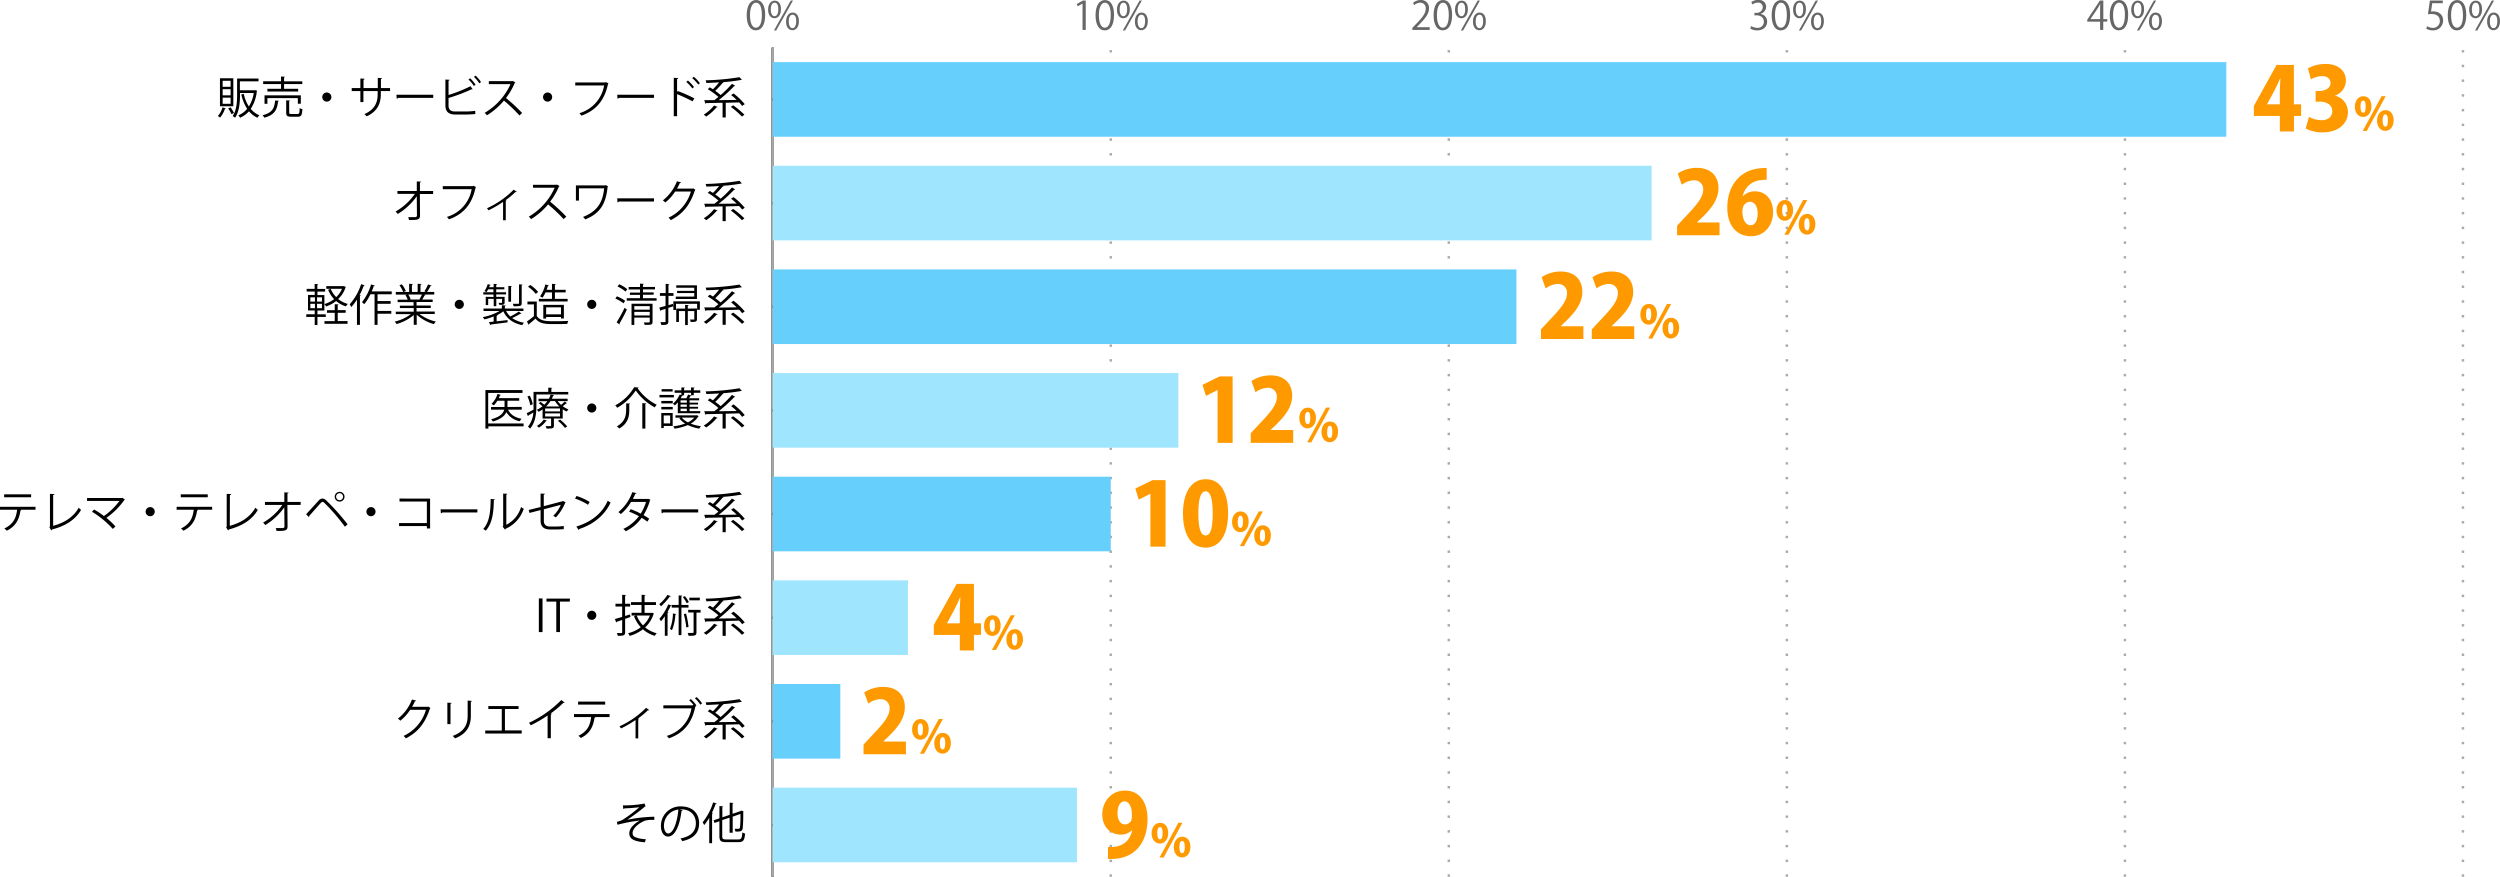 <svg xmlns="http://www.w3.org/2000/svg" viewBox="0 0 1019.08 357.4"><defs><style>.cls-1{fill:#666;}.cls-2,.cls-3,.cls-4{fill:none;stroke-miterlimit:10;}.cls-2{stroke:#000;}.cls-3,.cls-4{stroke:#aaa;}.cls-3{stroke-dasharray:1 5;}.cls-5{fill:#66cffc;}.cls-6{fill:#9fe5fe;}.cls-7{fill:#f90;}</style></defs><title>graph2</title><g id="レイヤー_2" data-name="レイヤー 2"><g id="グラフのコピー"><path class="cls-1" d="M304.37,6.24C304.37,2.05,306,0,308.24,0s3.67,2.14,3.67,6.06c0,4.16-1.46,6.31-3.84,6.31C305.89,12.39,304.37,10.24,304.37,6.24Zm6.19-.09c0-3-.72-5.06-2.4-5.06-1.42,0-2.43,1.9-2.43,5.06s.88,5.15,2.38,5.15C309.89,11.3,310.56,9,310.56,6.15Z"/><path class="cls-1" d="M318.35,3.75c0,2.49-1.23,3.69-2.65,3.69s-2.6-1.17-2.6-3.53S314.35.26,315.78.26C317.39.26,318.35,1.57,318.35,3.75Zm-4.16.16c0,1.45.53,2.7,1.54,2.7s1.54-1.26,1.54-2.78-.4-2.74-1.54-2.74S314.19,2.53,314.19,3.91Zm2.21,8.51h-.91L322.34.22h.91Zm9.27-3.78c0,2.48-1.23,3.69-2.66,3.69s-2.59-1.17-2.59-3.54,1.25-3.67,2.67-3.67C324.71,5.12,325.67,6.45,325.67,8.64Zm-4.16.08c0,1.52.53,2.76,1.53,2.76s1.54-1.25,1.54-2.79S324.2,6,323.06,6,321.51,7.35,321.51,8.72Z"/><path class="cls-1" d="M441.28,12.2V1.46h0l-2,1.13-.32-1L441.44.21h1.14v12Z"/><path class="cls-1" d="M446.58,6.24c0-4.19,1.63-6.22,3.87-6.22s3.66,2.14,3.66,6.06c0,4.16-1.45,6.31-3.84,6.31C448.1,12.39,446.58,10.24,446.58,6.24Zm6.19-.09c0-3-.72-5.06-2.4-5.06-1.43,0-2.43,1.9-2.43,5.06s.88,5.15,2.38,5.15C452.1,11.3,452.77,9,452.77,6.15Z"/><path class="cls-1" d="M460.56,3.75c0,2.49-1.23,3.69-2.66,3.69s-2.59-1.17-2.59-3.53S456.56.26,458,.26C459.6.26,460.56,1.57,460.56,3.75Zm-4.16.16c0,1.45.53,2.7,1.54,2.7s1.53-1.26,1.53-2.78-.4-2.74-1.53-2.74S456.4,2.53,456.4,3.91Zm2.21,8.51h-.91L464.55.22h.91Zm9.27-3.78c0,2.48-1.24,3.69-2.66,3.69s-2.59-1.17-2.59-3.54,1.25-3.67,2.67-3.67C466.92,5.12,467.88,6.45,467.88,8.64Zm-4.17.08c0,1.52.53,2.76,1.54,2.76s1.54-1.25,1.54-2.79S466.4,6,465.27,6,463.71,7.35,463.71,8.72Z"/><path class="cls-1" d="M582.79,12.2H575.7v-.82l1.17-1.23c2.85-2.88,4.29-4.63,4.29-6.58a2.17,2.17,0,0,0-2.29-2.47,4,4,0,0,0-2.4,1L576,1.17A4.69,4.69,0,0,1,579.13,0a3.2,3.2,0,0,1,3.38,3.41c0,2.26-1.59,4.18-4.07,6.67l-.94,1v0h5.29Z"/><path class="cls-1" d="M584.38,6.24C584.38,2.05,586,0,588.25,0s3.67,2.14,3.67,6.06c0,4.16-1.46,6.31-3.85,6.31C585.9,12.39,584.38,10.24,584.38,6.24Zm6.19-.09c0-3-.72-5.06-2.4-5.06-1.43,0-2.43,1.9-2.43,5.06s.88,5.15,2.38,5.15C589.9,11.3,590.57,9,590.57,6.15Z"/><path class="cls-1" d="M598.36,3.75c0,2.49-1.23,3.69-2.65,3.69s-2.6-1.17-2.6-3.53S594.36.26,595.79.26C597.4.26,598.36,1.57,598.36,3.75Zm-4.16.16c0,1.45.53,2.7,1.54,2.7s1.53-1.26,1.53-2.78-.4-2.74-1.53-2.74S594.2,2.53,594.2,3.91Zm2.21,8.51h-.91L602.35.22h.91Zm9.27-3.78c0,2.48-1.24,3.69-2.66,3.69s-2.59-1.17-2.59-3.54,1.25-3.67,2.67-3.67C604.72,5.12,605.68,6.45,605.68,8.64Zm-4.16.08c0,1.52.52,2.76,1.53,2.76s1.54-1.25,1.54-2.79S604.2,6,603.07,6,601.52,7.35,601.52,8.72Z"/><path class="cls-1" d="M717.75,5.71a3.07,3.07,0,0,1,2.6,3.11c0,1.9-1.37,3.57-4.06,3.57a5.32,5.32,0,0,1-2.83-.77l.4-1a4.84,4.84,0,0,0,2.45.72A2.44,2.44,0,0,0,719,8.8c0-1.76-1.49-2.56-3.06-2.56h-.78v-1h.78A2.45,2.45,0,0,0,718.56,3a1.85,1.85,0,0,0-2.06-1.94,4,4,0,0,0-2.2.78l-.4-1a5,5,0,0,1,2.85-.9c2.2,0,3.17,1.39,3.17,2.83a3,3,0,0,1-2.17,2.84Z"/><path class="cls-1" d="M722.18,6.24c0-4.19,1.63-6.22,3.87-6.22s3.67,2.14,3.67,6.06c0,4.16-1.46,6.31-3.85,6.31C723.7,12.39,722.18,10.24,722.18,6.24Zm6.19-.09c0-3-.72-5.06-2.4-5.06-1.43,0-2.43,1.9-2.43,5.06s.88,5.15,2.38,5.15C727.7,11.3,728.37,9,728.37,6.15Z"/><path class="cls-1" d="M736.16,3.75c0,2.49-1.23,3.69-2.65,3.69s-2.6-1.17-2.6-3.53S732.16.26,733.59.26C735.2.26,736.16,1.57,736.16,3.75ZM732,3.91c0,1.45.53,2.7,1.54,2.7s1.53-1.26,1.53-2.78-.4-2.74-1.53-2.74S732,2.53,732,3.91Zm2.21,8.51h-.91L740.15.22h.91Zm9.27-3.78c0,2.48-1.23,3.69-2.66,3.69s-2.59-1.17-2.59-3.54,1.25-3.67,2.67-3.67C742.52,5.12,743.48,6.45,743.48,8.64Zm-4.16.08c0,1.52.52,2.76,1.53,2.76s1.54-1.25,1.54-2.79S742,6,740.87,6,739.32,7.35,739.32,8.72Z"/><path class="cls-1" d="M857.34,12.2h-1.27V8.84h-5.23V8L856,.21h1.38v7.6H859v1h-1.63Zm-5.16-4.39h3.89V3.55c0-.65,0-1.29.07-1.92h-.07c-.36.74-.65,1.25-1,1.8l-2.93,4.35Z"/><path class="cls-1" d="M860,6.24C860,2.05,861.61,0,863.85,0s3.66,2.14,3.66,6.06c0,4.16-1.45,6.31-3.84,6.31C861.5,12.39,860,10.24,860,6.24Zm6.19-.09c0-3-.72-5.06-2.4-5.06-1.43,0-2.43,1.9-2.43,5.06s.88,5.15,2.38,5.15C865.5,11.3,866.17,9,866.17,6.15Z"/><path class="cls-1" d="M874,3.75c0,2.49-1.23,3.69-2.66,3.69s-2.59-1.17-2.59-3.53S870,.26,871.38.26C873,.26,874,1.57,874,3.75Zm-4.16.16c0,1.45.53,2.7,1.54,2.7s1.53-1.26,1.53-2.78-.4-2.74-1.53-2.74S869.8,2.53,869.8,3.91ZM872,12.42h-.91L878,.22h.91Zm9.27-3.78c0,2.48-1.24,3.69-2.66,3.69S876,11.16,876,8.79s1.25-3.67,2.67-3.67C880.32,5.12,881.28,6.45,881.28,8.64Zm-4.16.08c0,1.52.52,2.76,1.53,2.76s1.54-1.25,1.54-2.79S879.8,6,878.67,6,877.12,7.35,877.12,8.72Z"/><path class="cls-1" d="M995.76.21v1.1h-4.3l-.5,3.4a5.51,5.51,0,0,1,.93-.07c2.13,0,4,1.27,4,3.68a4,4,0,0,1-4.13,4.07,5.23,5.23,0,0,1-2.75-.71l.38-1a4.39,4.39,0,0,0,2.37.68,2.73,2.73,0,0,0,2.79-2.84c0-1.65-1.06-2.8-3.3-2.8a10.21,10.21,0,0,0-1.54.11L990.5.21Z"/><path class="cls-1" d="M997.78,6.24c0-4.19,1.63-6.22,3.87-6.22s3.67,2.14,3.67,6.06c0,4.16-1.46,6.31-3.85,6.31C999.3,12.39,997.78,10.24,997.78,6.24Zm6.19-.09c0-3-.72-5.06-2.4-5.06-1.43,0-2.43,1.9-2.43,5.06s.88,5.15,2.38,5.15C1003.3,11.3,1004,9,1004,6.15Z"/><path class="cls-1" d="M1011.76,3.75c0,2.49-1.23,3.69-2.65,3.69s-2.6-1.17-2.6-3.53,1.25-3.65,2.68-3.65C1010.8.26,1011.76,1.57,1011.76,3.75Zm-4.16.16c0,1.45.53,2.7,1.54,2.7s1.53-1.26,1.53-2.78-.4-2.74-1.53-2.74S1007.6,2.53,1007.6,3.91Zm2.21,8.51h-.91l6.85-12.2h.91Zm9.27-3.78c0,2.48-1.24,3.69-2.66,3.69s-2.59-1.17-2.59-3.54,1.25-3.67,2.67-3.67C1018.12,5.12,1019.08,6.45,1019.08,8.64Zm-4.16.08c0,1.52.52,2.76,1.53,2.76s1.54-1.25,1.54-2.79S1017.6,6,1016.47,6,1014.92,7.35,1014.92,8.72Z"/><line class="cls-2" x1="314.98" y1="357.4" x2="314.98" y2="19.4"/><line class="cls-3" x1="452.78" y1="357.4" x2="452.78" y2="19.4"/><line class="cls-3" x1="590.58" y1="357.4" x2="590.58" y2="19.4"/><line class="cls-3" x1="728.38" y1="357.4" x2="728.38" y2="19.4"/><line class="cls-3" x1="866.18" y1="357.4" x2="866.18" y2="19.4"/><line class="cls-3" x1="1003.98" y1="357.4" x2="1003.98" y2="19.4"/><line class="cls-4" x1="314.98" y1="357.4" x2="314.98" y2="19.4"/><line class="cls-2" x1="314.98" y1="336.28" x2="332.21" y2="336.28"/><line class="cls-2" x1="314.98" y1="294.03" x2="332.21" y2="294.03"/><line class="cls-2" x1="314.98" y1="251.78" x2="332.21" y2="251.78"/><line class="cls-2" x1="314.98" y1="209.53" x2="332.21" y2="209.53"/><line class="cls-2" x1="314.98" y1="167.28" x2="332.21" y2="167.28"/><line class="cls-2" x1="314.98" y1="125.03" x2="332.21" y2="125.03"/><line class="cls-2" x1="314.98" y1="82.78" x2="332.21" y2="82.78"/><line class="cls-2" x1="314.98" y1="40.53" x2="332.21" y2="40.53"/><rect class="cls-5" x="314.98" y="25.32" width="592.54" height="30.42"/><rect class="cls-6" x="314.98" y="67.57" width="358.28" height="30.42"/><rect class="cls-5" x="314.98" y="109.82" width="303.16" height="30.42"/><rect class="cls-6" x="314.98" y="152.07" width="165.36" height="30.42"/><rect class="cls-5" x="314.98" y="194.32" width="137.8" height="30.42"/><rect class="cls-6" x="314.98" y="236.57" width="55.12" height="30.42"/><rect class="cls-5" x="314.98" y="278.82" width="27.56" height="30.42"/><rect class="cls-6" x="314.98" y="321.07" width="124.02" height="30.42"/><path d="M253.93,328.29a43,43,0,0,0,8.8-.75l.43,1.13a3.48,3.48,0,0,0-.84.61c-1.82,1.52-4.45,3.41-6.59,4.88a61.24,61.24,0,0,1,11-1.24v1.28c-.25,0-.54,0-.81,0a11.55,11.55,0,0,0-2.75.27c-1.55.43-5.3,2.65-5.3,5.12a1.67,1.67,0,0,0,.94,1.62,13.53,13.53,0,0,0,4.46.88l-.39,1.26c-4.36-.34-6.36-1.35-6.36-3.66s2.52-4.28,4.29-5.22a63.91,63.91,0,0,0-9.11,1.73l-.24-1.22a7.73,7.73,0,0,0,2.36-.81,58,58,0,0,0,6.82-5.14c-1.11.18-3.36.36-4.39.42-.52,0-1.24.05-1.71.09a.71.71,0,0,1-.47.21Z"/><path d="M278.26,330.24a.46.46,0,0,1-.45.29c-.64,5.6-2.52,10.48-5.51,10.48-1.51,0-2.88-1.52-2.88-4.36a7.9,7.9,0,0,1,8.11-7.94c5.2,0,7.45,3.29,7.45,6.8,0,4.29-2.48,6.36-6.84,7.37a6.62,6.62,0,0,0-.76-1.1c4.14-.79,6.27-2.81,6.27-6.21,0-3-1.91-5.67-6.12-5.67a4.63,4.63,0,0,0-.54,0Zm-1.72-.24a6.63,6.63,0,0,0-5.89,6.61c0,1.93.83,3.14,1.69,3.14C274.52,339.75,276.09,334.94,276.54,330Z"/><path d="M289.1,333.37a20.91,20.91,0,0,1-2.05,2.95c-.15-.28-.44-.86-.63-1.13a24.65,24.65,0,0,0,4.28-8.12l1.42.47c0,.12-.18.2-.39.18a33.69,33.69,0,0,1-1.52,3.56l.42.13c0,.11-.13.2-.36.23v12.07H289.1Zm5.31,7.49c0,1.06.25,1.32,1.6,1.32H301c1.23,0,1.43-.58,1.61-2.89a3.07,3.07,0,0,0,1.11.49c-.23,2.65-.64,3.51-2.68,3.51h-5c-2.14,0-2.79-.48-2.79-2.45v-6.08l-2,.7-.38-1.06,2.39-.83v-5l1.53.11c0,.13-.11.2-.34.23v4.25l3-1V327.2l1.51.1c0,.13-.12.2-.34.24v4.19l3.28-1.11a1.4,1.4,0,0,1,.25-.22l1,.38a.76.76,0,0,1-.18.18,64.14,64.14,0,0,1-.22,6.68c-.19,1.24-.93,1.4-3,1.33a3.27,3.27,0,0,0-.31-1.13c.58,0,1.34,0,1.57,0s.52-.07.63-.54a42.2,42.2,0,0,0,.18-5.51l-3.15,1.1v6.57H297.4v-6.17l-3,1Z"/><path d="M175.5,288.64a1.09,1.09,0,0,1-.27.25c-1.89,5.83-4.84,9.58-9.81,12.1a4.46,4.46,0,0,0-.92-1,16.91,16.91,0,0,0,9.13-10.66H167.2a18.41,18.41,0,0,1-4,4.45,6.32,6.32,0,0,0-1-.83,18.35,18.35,0,0,0,5.75-7.82l1.71.49c-.07.18-.29.23-.52.23a24.13,24.13,0,0,1-1.16,2.27h6.34l.22-.11Z"/><path d="M182.36,295.17v-8.75l1.71.11c0,.16-.14.29-.43.32v8.32Zm10-9.45c0,.18-.15.27-.43.31v5.72c0,3.78-1.3,7.24-6.47,9.24a5.28,5.28,0,0,0-.93-1c5-1.86,6.1-4.94,6.1-8.27v-6.14Z"/><path d="M199.06,287.81h12.32V289h-5.55v8.74h6.84V299H197.8v-1.22h6.74V289h-5.48Z"/><path d="M230.15,286.37a.4.4,0,0,1-.34.14.62.62,0,0,1-.18,0,43.24,43.24,0,0,1-5.13,4.31,3.63,3.63,0,0,1,.43.2.49.49,0,0,1-.39.23v9.67h-1.32v-9.26a52.17,52.17,0,0,1-6.86,4,5.93,5.93,0,0,0-.76-1,45.63,45.63,0,0,0,13.2-9.31Z"/><path d="M248.48,292.29h-6.09l.31.09a.39.39,0,0,1-.36.22c-.49,3.35-1.71,6.34-5.57,8.23a7.75,7.75,0,0,0-1-.9c3.75-1.81,4.79-4.33,5.2-7.64h-7v-1.21h14.48Zm-1.79-5.08H235.64V286h11.05Z"/><path d="M264.64,289.43a.37.37,0,0,1-.31.12,1.07,1.07,0,0,1-.25,0,33.23,33.23,0,0,1-4,3.33l.4.16a.58.58,0,0,1-.31.2V301h-1.1v-7.5a47.8,47.8,0,0,1-5.92,3.44,5.64,5.64,0,0,0-.65-.85,36,36,0,0,0,10.86-7.56Z"/><path d="M282.69,287.36a16.37,16.37,0,0,0-1.74-1.91l.63-.5a13.46,13.46,0,0,1,2.3,2.59l-.34.25.14.07a.46.46,0,0,1-.25.2c-1.38,6.79-4.89,10.84-10.78,12.91a8.8,8.8,0,0,0-.83-1,14.17,14.17,0,0,0,10.05-11.24H270.4v-1.22h11.93l.24-.17Zm2.78-.11a12.41,12.41,0,0,0-2.2-2.59l.67-.52a13.19,13.19,0,0,1,2.25,2.59Z"/><path d="M292.52,297.1c0,.11-.2.16-.4.13a20.68,20.68,0,0,1-4.25,3.78,8.12,8.12,0,0,0-1-.78,15.92,15.92,0,0,0,4.2-3.74Zm6.5-5.51a28.69,28.69,0,0,1,4.56,4.36l-1.07.73c-.3-.41-.72-.91-1.2-1.44-1.82.06-3.69.11-5.48.15v6.05h-1.28v-6c-2.57.06-4.93.11-6.71.13a.36.36,0,0,1-.31.25l-.45-1.46h4.13c.52-.4,1.08-.83,1.63-1.3a26.7,26.7,0,0,0-4.34-3.15l.83-.76c.42.24.85.51,1.3.78a29.15,29.15,0,0,0,2.5-2.81c-1.76.12-3.53.2-5.2.25a5.54,5.54,0,0,0-.29-1.08A99.68,99.68,0,0,0,301.45,285l.94,1.08a.22.22,0,0,1-.17.06.78.78,0,0,1-.21,0,69.21,69.21,0,0,1-7.42.9l.36.2a.36.36,0,0,1-.4.12,35.23,35.23,0,0,1-3,3.21,18.34,18.34,0,0,1,2.21,1.73,47.56,47.56,0,0,0,4.61-4.58l1.32.78c-.08.11-.22.14-.42.14a60.11,60.11,0,0,1-6.3,5.73l7.31-.09a25.63,25.63,0,0,0-2.25-2Zm-.16,4.83a39.81,39.81,0,0,1,4.59,3.83l-1,.76a35.64,35.64,0,0,0-4.53-3.93Z"/><path d="M219.65,243.94h1.5v13.72h-1.5Z"/><path d="M232.26,245.22h-4v12.44h-1.5V245.22h-4V244h9.58Z"/><path d="M243.08,250.82a1.86,1.86,0,1,1-1.86-1.86A1.85,1.85,0,0,1,243.08,250.82Z"/><path d="M257,251.5l-2.18.77v5.44c0,1.3-.59,1.5-3,1.46a5.17,5.17,0,0,0-.39-1.12c.84,0,1.62,0,1.85,0s.34-.09.34-.34v-5l-2.23.75a.29.29,0,0,1-.21.29l-.51-1.42c.81-.22,1.84-.52,2.95-.87v-4.23h-2.73V246.1h2.73v-3.64l1.55.09c0,.15-.1.22-.36.25v3.3h2.07v1.13h-2.07v3.86l2-.63Zm8.79-1.75.79.36a.67.67,0,0,1-.16.2,12.8,12.8,0,0,1-3.44,5.44,12.32,12.32,0,0,0,4.72,2.39,5.94,5.94,0,0,0-.8,1.05,13.11,13.11,0,0,1-4.84-2.67,16.1,16.1,0,0,1-5.36,2.69,5.1,5.1,0,0,0-.67-1.08,14.4,14.4,0,0,0,5.17-2.45,13.22,13.22,0,0,1-2.74-4.49l.85-.27h-1.86v-1.11h4.05V246.6H257.2v-1.15h4.34v-3l1.57.11c0,.13-.11.22-.36.25v2.65h4.64v1.15h-4.64v3.21h2.86Zm-6.23,1.17a11.91,11.91,0,0,0,2.54,4,10.88,10.88,0,0,0,2.82-4Z"/><path d="M273.42,243a.35.35,0,0,1-.38.15,24.83,24.83,0,0,1-3.6,4,7.19,7.19,0,0,0-.7-.89,15.94,15.94,0,0,0,3.33-3.76ZM271,251.19a19.09,19.09,0,0,1-1.57,2.06,6.18,6.18,0,0,0-.64-1,22.39,22.39,0,0,0,3.62-5.89l1.35.5c-.06.13-.18.18-.4.17-.36.79-.79,1.6-1.24,2.37l.36.13c0,.11-.13.2-.36.23v9.42H271Zm4.65-.86c0,.11-.15.18-.35.2a19.18,19.18,0,0,1-1.38,6.37,7.46,7.46,0,0,0-.81-.52,19,19,0,0,0,1.2-6.34Zm5-2.65h-2.88V258.9h-1.13V247.68h-2.83v-1.1h2.83v-3.87l1.47.09c0,.13-.1.22-.34.26v3.52h2.88ZM279.17,243a10.16,10.16,0,0,1,1.62,2.43l-.87.47a12.22,12.22,0,0,0-1.58-2.51Zm.57,12.76a35.07,35.07,0,0,0-1-5.45l.92-.18a32.5,32.5,0,0,1,1,5.44Zm5.84-7.14v1.09H283.9v8c0,1.39-.56,1.48-3.22,1.48a4.11,4.11,0,0,0-.38-1.19c.59,0,1.12,0,1.51,0,.87,0,.92,0,.92-.33v-8h-2.2v-1.09Zm-.31-5v1.1H281v-1.1Z"/><path d="M292.52,254.85c0,.11-.2.16-.4.13a20.68,20.68,0,0,1-4.25,3.78,8.12,8.12,0,0,0-1-.78,15.92,15.92,0,0,0,4.2-3.74Zm6.5-5.51a28.69,28.69,0,0,1,4.56,4.36l-1.07.73c-.3-.41-.72-.91-1.2-1.44-1.82.06-3.69.11-5.48.15v6.05h-1.28v-6c-2.57.06-4.93.11-6.71.13a.36.36,0,0,1-.31.25l-.45-1.46h4.13c.52-.4,1.08-.83,1.63-1.3a26.7,26.7,0,0,0-4.34-3.15l.83-.76c.42.24.85.51,1.3.78a29.15,29.15,0,0,0,2.5-2.81c-1.76.12-3.53.2-5.2.25a5.54,5.54,0,0,0-.29-1.08,99.68,99.68,0,0,0,13.81-1.28l.94,1.08a.22.22,0,0,1-.17.06.78.78,0,0,1-.21,0,69.21,69.21,0,0,1-7.42.9l.36.2a.36.36,0,0,1-.4.12,35.23,35.23,0,0,1-3,3.21,18.34,18.34,0,0,1,2.21,1.73,47.56,47.56,0,0,0,4.61-4.58l1.32.78c-.08.11-.22.14-.42.14a60.11,60.11,0,0,1-6.3,5.73l7.31-.09a25.63,25.63,0,0,0-2.25-2Zm-.16,4.83a39.81,39.81,0,0,1,4.59,3.83l-1,.76a35.64,35.64,0,0,0-4.53-3.93Z"/><path d="M14.48,207.79H8.39l.31.09a.39.39,0,0,1-.36.22c-.49,3.35-1.71,6.34-5.57,8.23a7.75,7.75,0,0,0-1-.9c3.75-1.81,4.79-4.33,5.2-7.64H0v-1.21H14.48Zm-1.79-5.08h-11v-1.2h11Z"/><path d="M21.67,214.35c4.58-1.28,8.21-3.48,10.43-7.4a6.68,6.68,0,0,0,.95.9c-2.43,4.14-6.44,6.55-11.86,8a.53.53,0,0,1-.29.36l-.76-1.26.22-.34V201.31l1.85.09c0,.2-.18.36-.54.4Z"/><path d="M50.93,203.67a.48.48,0,0,1-.27.18,30.16,30.16,0,0,1-7.28,7.24,33.38,33.38,0,0,1,3.69,3.51l-1.09,1a38.44,38.44,0,0,0-8.48-7l.86-.91a35.19,35.19,0,0,1,4,2.66,27,27,0,0,0,6.32-6.14H35.48V203H49.65l.21-.11Z"/><path d="M63.08,208.57a1.86,1.86,0,1,1-1.86-1.86A1.85,1.85,0,0,1,63.08,208.57Z"/><path d="M86.48,207.79H80.39l.31.09a.39.39,0,0,1-.36.22c-.49,3.35-1.71,6.34-5.57,8.23a7.75,7.75,0,0,0-1-.9c3.75-1.81,4.79-4.33,5.2-7.64H72v-1.21H86.48Zm-1.79-5.08h-11v-1.2h11Z"/><path d="M93.67,214.35c4.58-1.28,8.21-3.48,10.43-7.4a6.68,6.68,0,0,0,1,.9c-2.43,4.14-6.44,6.55-11.86,8a.53.53,0,0,1-.29.36l-.76-1.26.22-.34V201.31l1.85.09c0,.2-.18.36-.54.4Z"/><path d="M122.53,205.83h-5.38l.07,8.75c0,1.82-1.19,1.87-4.5,1.84a5.88,5.88,0,0,0-.33-1.17c1.19,0,2.61,0,2.94,0a.64.64,0,0,0,.63-.67l-.07-7.78a26.11,26.11,0,0,1-7.76,7.24,5,5,0,0,0-.89-1,24.1,24.1,0,0,0,7.87-7.22H108V204.6h7.9l0-3.88,1.73.07c0,.2-.2.3-.45.34l0,3.47h5.4Z"/><path d="M124.79,209.61c1.37-1.44,4.22-4.61,5.24-5.71a2,2,0,0,1,1.41-.68,2.3,2.3,0,0,1,1.46.68,90.71,90.71,0,0,1,8.78,9.82l-1.08,1a78.79,78.79,0,0,0-8.33-9.69c-.31-.29-.54-.45-.78-.45s-.45.18-.74.45c-.84.92-3.47,3.94-4.68,5.24a.25.25,0,0,1,0,.12.49.49,0,0,1-.18.38Zm13.65-9.13a2,2,0,1,1-2,2A2,2,0,0,1,138.44,200.48Zm1.41,2a1.43,1.43,0,0,0-1.41-1.44,1.43,1.43,0,1,0,0,2.86A1.42,1.42,0,0,0,139.85,202.5Z"/><path d="M153.08,208.57a1.86,1.86,0,1,1-1.86-1.86A1.85,1.85,0,0,1,153.08,208.57Z"/><path d="M175.32,203.24v12.19H174v-1H162.67v-1.21H174v-8.79H162.85v-1.2Z"/><path d="M179.6,207.61h15v1.28H180.29a.81.81,0,0,1-.58.34Z"/><path d="M201.73,203.54c0,.16-.18.27-.42.31-.1,4.84-.5,9.25-3.27,12.48a10,10,0,0,0-1.08-.69c2.68-2.91,3-7.42,3.06-12.26Zm4.66,10.37a11.83,11.83,0,0,0,6-7.23,7.65,7.65,0,0,0,1.11.7,13.47,13.47,0,0,1-7.34,8.14.83.83,0,0,1-.31.36l-.94-1.19.2-.27V201.2l1.68.09a.41.41,0,0,1-.4.34Z"/><path d="M230.64,204.82a.68.68,0,0,1-.29.22,19.12,19.12,0,0,1-3.76,5.87,10,10,0,0,0-1.08-.65,13.17,13.17,0,0,0,3.08-4.47l-6.9,1.8v4.67c0,1.76,1.06,2.36,2.5,2.36h2.94a26,26,0,0,0,2.68-.2c0,.39,0,.88,0,1.26-.72.09-2,.14-2.67.14h-3c-2.26,0-3.78-1.06-3.78-3.54v-4.36l-4.53,1.17-.31-1.21,4.84-1.2V201.2l1.75.07a.45.45,0,0,1-.45.36v4.7l7.62-2,.19-.14Z"/><path d="M235,202.17a22.51,22.51,0,0,1,5.36,2.45l-.68,1.14a23,23,0,0,0-5.26-2.51Zm-.07,12.48c6.39-2,10.64-5.56,12.8-10.55a6.88,6.88,0,0,0,1.17.74c-2.25,4.93-6.65,8.77-12.75,10.8a.61.61,0,0,1-.25.42Z"/><path d="M265.18,203.76a.32.32,0,0,1-.22.2,23.42,23.42,0,0,1-2.64,6c.77.45,1.65,1,2.32,1.49l-.76,1.19a26.07,26.07,0,0,0-2.32-1.57,17,17,0,0,1-6.5,5.48,3.7,3.7,0,0,0-1-.94,16.89,16.89,0,0,0,6.37-5.19,32.28,32.28,0,0,0-4-1.87l.68-1a30.79,30.79,0,0,1,4.05,1.82,18.13,18.13,0,0,0,2.18-4.77h-6.1a19.45,19.45,0,0,1-4.16,4.95,11.19,11.19,0,0,0-1-.81,18.67,18.67,0,0,0,5.67-8.12l1.71.4c-.07.2-.25.25-.48.23-.26.6-.67,1.48-1,2.14h6l.25-.07Z"/><path d="M269.6,207.61h15v1.28H270.29a.81.81,0,0,1-.58.34Z"/><path d="M292.52,212.6c0,.11-.2.16-.4.13a20.68,20.68,0,0,1-4.25,3.78,8.12,8.12,0,0,0-1-.78,15.92,15.92,0,0,0,4.2-3.74Zm6.5-5.51a28.69,28.69,0,0,1,4.56,4.36l-1.07.73c-.3-.41-.72-.91-1.2-1.44-1.82.06-3.69.11-5.48.15v6.05h-1.28v-6c-2.57.06-4.93.11-6.71.13a.36.36,0,0,1-.31.25l-.45-1.46h4.13c.52-.4,1.08-.83,1.63-1.3a26.7,26.7,0,0,0-4.34-3.15l.83-.76c.42.24.85.51,1.3.78a29.15,29.15,0,0,0,2.5-2.81c-1.76.12-3.53.2-5.2.25a5.54,5.54,0,0,0-.29-1.08,99.68,99.68,0,0,0,13.81-1.28l.94,1.08a.22.22,0,0,1-.17.06.78.78,0,0,1-.21,0,69.21,69.21,0,0,1-7.42.9l.36.2a.36.36,0,0,1-.4.12,35.23,35.23,0,0,1-3,3.21,18.34,18.34,0,0,1,2.21,1.73,47.56,47.56,0,0,0,4.61-4.58l1.32.78c-.08.11-.22.14-.42.14a60.11,60.11,0,0,1-6.3,5.73l7.31-.09a25.63,25.63,0,0,0-2.25-2Zm-.16,4.83a39.81,39.81,0,0,1,4.59,3.83l-1,.76a35.64,35.64,0,0,0-4.53-3.93Z"/><path d="M213.43,172.62v1.17H199.08v.92h-1.21V159H213v1.17h-14v12.46Zm-.76-6.75V167h-5.56c.92,2,2.83,3.22,5.53,3.71a3.38,3.38,0,0,0-.74,1,7.9,7.9,0,0,1-5.49-3.73c-.63,1.44-2.13,2.83-5.49,3.86a4.17,4.17,0,0,0-.72-.92c3.74-1,5-2.52,5.33-3.94h-5.37v-1.08h5.51v-2.54h-2.92a9.75,9.75,0,0,1-1.47,1.89,8,8,0,0,0-.94-.6,9.36,9.36,0,0,0,2.45-4.07l1.39.4c0,.11-.15.16-.36.16-.15.38-.31.78-.49,1.15h8.32v1.07h-4.79v2.54Z"/><path d="M231.65,160.79h-13v4.81c0,2.79-.35,6.6-2.58,9.12a6,6,0,0,0-.86-.81,9.93,9.93,0,0,0,2.19-5.76c-.75.47-1.46.89-2,1.19a.29.29,0,0,1-.18.31l-.52-1.23c.74-.34,1.73-.86,2.79-1.44,0-.48,0-.93,0-1.38v-5.87h6V158l1.62.11c0,.13-.13.22-.36.25v1.41h6.88Zm-15.7.48a13.46,13.46,0,0,1,1.22,3.52c-.74.34-.86.37-1,.43a14,14,0,0,0-1.17-3.59Zm11.38,2.22a9.22,9.22,0,0,0,1.4,1.55,16.6,16.6,0,0,0,1.46-1.37l.95.68c0,.08-.18.11-.34.09-.36.31-.92.78-1.4,1.14a9.12,9.12,0,0,0,2.35,1.31,3.79,3.79,0,0,0-.73.87,10.32,10.32,0,0,1-1.64-.92v3.76h-3.59v2.88c0,1.17-.55,1.23-3,1.23a3.67,3.67,0,0,0-.4-1c.4,0,.76,0,1.08,0,1.17,0,1.17,0,1.17-.27V170.6h-3.47v-3.73a12.55,12.55,0,0,1-1.6,1,3.26,3.26,0,0,0-.76-.81,11.43,11.43,0,0,0,2.32-1.44,12.08,12.08,0,0,0-1.51-1.23l.69-.57a13.29,13.29,0,0,1,1.54,1.17,10.52,10.52,0,0,0,1.26-1.46h-3.6v-1h4.23a9.29,9.29,0,0,0,.67-1.64l1.42.16c0,.15-.12.24-.36.24a8.63,8.63,0,0,1-.52,1.24h6.43v1Zm-4.36,8c-.06.11-.16.16-.36.15a11.57,11.57,0,0,1-2.92,2.7,7.6,7.6,0,0,0-.85-.71,8.71,8.71,0,0,0,2.8-2.61Zm5.31-3.78v-1.21h-6.07v1.21Zm0,2.05v-1.24h-6.07v1.24Zm-3.89-6.28a11.22,11.22,0,0,1-1.8,2.2H228a11.09,11.09,0,0,1-1.78-2.2Zm5.89,10.95a17.23,17.23,0,0,0-2.86-2.9l.9-.49a20,20,0,0,1,2.89,2.81Z"/><path d="M243.08,166.32a1.86,1.86,0,1,1-1.86-1.86A1.85,1.85,0,0,1,243.08,166.32Z"/><path d="M251.57,166.23a6,6,0,0,0-.76-1,19.79,19.79,0,0,0,7.69-7.38c.22,0,.43,0,1.78.11,0,.16-.2.23-.38.27a20.65,20.65,0,0,0,7.8,6.75,7.08,7.08,0,0,0-.81,1.08,22.5,22.5,0,0,1-7.74-6.9A21.69,21.69,0,0,1,251.57,166.23Zm3.71-1.82,1.6.11c0,.12-.13.21-.36.25V167c0,2.59-.4,5.54-4.09,7.69a4.66,4.66,0,0,0-1-.87c3.47-2,3.8-4.57,3.8-6.84Zm6.55-.08,1.6.11c0,.13-.1.22-.36.26v10h-1.24Z"/><path d="M274.7,161v1h-5.87v-1Zm-.49,7.35v5.28h-3.65v.86h-1v-6.14Zm-4.64-3.91v-1h4.66v1Zm0,2.45v-1h4.66v1Zm4.61-8.28v1h-4.49v-1Zm-1,10.75h-2.63v3.24h2.63Zm3.11-.92V164a10.71,10.71,0,0,1-1.24,1.27,4.93,4.93,0,0,0-.72-.73,10.89,10.89,0,0,0,2.75-3.73l.67.23v-.93H275v-1h2.75v-1.19l1.44.09c0,.13-.11.22-.34.24v.86h2.84v-1.19l1.46.09c0,.13-.11.22-.34.26v.84h2.65v1h-2.65v1H281.7v-1h-2.84v1h-.76l.27.09c0,.11-.16.16-.36.14-.16.33-.34.65-.54,1h2.32a14.93,14.93,0,0,0,.69-1.52l1.35.4c0,.11-.14.18-.34.18-.16.27-.36.61-.58.94H285v.86h-3.91v.94h3.46v.75h-3.46v.94h3.46v.77h-3.46v1h4.34v.86Zm-.95.85h8.48l.21-.06a5.62,5.62,0,0,0,.78.38.76.76,0,0,1-.18.18,8.16,8.16,0,0,1-3.08,2.88,17.51,17.51,0,0,0,4.19,1.06,4.91,4.91,0,0,0-.7,1,17.86,17.86,0,0,1-4.66-1.46,21.54,21.54,0,0,1-5.42,1.47,4.29,4.29,0,0,0-.54-.95,20.76,20.76,0,0,0,4.86-1.13,8.75,8.75,0,0,1-2.39-2.15l.63-.25h-2.18Zm4.64-5.15v-.94h-2.57v.94Zm0,1.69v-.94h-2.57v.94Zm0,1.75v-1h-2.57v1Zm-2.05,2.66a7.59,7.59,0,0,0,2.49,1.91,7.63,7.63,0,0,0,2.59-1.91Z"/><path d="M292.52,170.35c0,.11-.2.16-.4.13a20.68,20.68,0,0,1-4.25,3.78,8.12,8.12,0,0,0-1-.78,15.92,15.92,0,0,0,4.2-3.74Zm6.5-5.51a28.69,28.69,0,0,1,4.56,4.36l-1.07.73c-.3-.41-.72-.91-1.2-1.44-1.82.06-3.69.11-5.48.15v6.05h-1.28v-6c-2.57.06-4.93.11-6.71.13a.36.36,0,0,1-.31.25l-.45-1.46h4.13c.52-.4,1.08-.83,1.63-1.3a26.7,26.7,0,0,0-4.34-3.15l.83-.76c.42.24.85.51,1.3.78a29.15,29.15,0,0,0,2.5-2.81c-1.76.12-3.53.2-5.2.25a5.54,5.54,0,0,0-.29-1.08,99.68,99.68,0,0,0,13.81-1.28l.94,1.08a.22.22,0,0,1-.17.06.78.78,0,0,1-.21,0,69.21,69.21,0,0,1-7.42.9l.36.2a.36.36,0,0,1-.4.12,35.23,35.23,0,0,1-3,3.21,18.34,18.34,0,0,1,2.21,1.73,47.56,47.56,0,0,0,4.61-4.58l1.32.78c-.08.11-.22.14-.42.14a60.11,60.11,0,0,1-6.3,5.73l7.31-.09a25.63,25.63,0,0,0-2.25-2Zm-.16,4.83a39.81,39.81,0,0,1,4.59,3.83l-1,.76a35.64,35.64,0,0,0-4.53-3.93Z"/><path d="M132.79,129.2H129.4v3.27h-1.11V129.2h-3.44v-1.1h3.44v-1.55h-2.74v-6.32h2.74v-1.4H125v-1.08h3.26v-2l1.46.09c0,.13-.13.2-.35.24v1.71h3.17v1.08H129.4v1.4h2.83v6.32H129.4v1.55h3.39Zm-6.29-8v1.74h1.88v-1.74Zm0,2.64v1.78h1.88v-1.78Zm4.74-.9v-1.74h-2v1.74Zm0,2.68v-1.78h-2v1.78Zm3.56-7.9a10,10,0,0,0,2.26,3.38,10,10,0,0,0,2.35-3.38H133v-1.08H140l.22,0,.78.35a.6.6,0,0,1-.15.19,11.22,11.22,0,0,1-3,4.72,11,11,0,0,0,3.93,2,5.18,5.18,0,0,0-.76,1,11.25,11.25,0,0,1-4-2.19,13.83,13.83,0,0,1-4.11,2.23,4.38,4.38,0,0,0-.66-1,12.22,12.22,0,0,0,3.94-2,11.65,11.65,0,0,1-2.43-3.82Zm2.87,9.79v3.37h4V132h-9.41v-1.1h4.19V127.5h-3.17v-1.06h3.17V124l1.57.11c0,.13-.13.22-.36.25v2.07h3.26v1.06Z"/><path d="M145.51,122.1a19.2,19.2,0,0,1-2.32,3.08,9.15,9.15,0,0,0-.65-1.13,23,23,0,0,0,4.67-8.21l1.47.48c-.07.13-.2.18-.41.18a32.42,32.42,0,0,1-1.71,3.8l.5.15c0,.12-.12.19-.34.23v11.76h-1.21Zm14.17-2.16H153.9v2.78h5.35v1.13H153.9v2.9h5.6v1.15h-5.6v4.52h-1.22V119.94H151a18.92,18.92,0,0,1-2.53,4.07,9.19,9.19,0,0,0-.92-.83,21.36,21.36,0,0,0,3.71-7.23l1.54.45a.44.44,0,0,1-.43.19c-.25.72-.52,1.46-.83,2.18h8.14Z"/><path d="M177.21,128H171a16.9,16.9,0,0,0,6.68,3.07,5,5,0,0,0-.81,1.06,17.45,17.45,0,0,1-7-3.85v4.12h-1.21v-4a18.42,18.42,0,0,1-7,3.7,4.74,4.74,0,0,0-.79-1,17.41,17.41,0,0,0,6.61-3.05h-6.14v-1h7.31v-1.46H163v-1h5.58v-1.44h-6.5v-1h4.11a8.87,8.87,0,0,0-.94-1.91l.7-.14h-4.61V119h3a13.37,13.37,0,0,0-1.52-2.74l1-.36a11.47,11.47,0,0,1,1.6,2.74l-1,.36h2.36v-3.32l1.53.09c0,.18-.16.27-.4.31V119h2.34v-3.32l1.57.09c0,.18-.18.27-.41.31V119h2.26l-.66-.26a16.68,16.68,0,0,0,1.47-2.8l1.43.48c0,.11-.18.16-.38.16a27.29,27.29,0,0,1-1.46,2.42h2.95v1.06h-4.07l.53.16a.34.34,0,0,1-.38.16,19.15,19.15,0,0,1-1,1.73h4.27v1H169.8v1.44h5.79v1H169.8V127h7.41ZM171,122a16.77,16.77,0,0,0,1-1.94h-5.6a8.64,8.64,0,0,1,1,1.93l-.56.12h4.45Z"/><path d="M189.08,124.07a1.86,1.86,0,1,1-1.86-1.86A1.85,1.85,0,0,1,189.08,124.07Z"/><path d="M206.3,126.73A7.58,7.58,0,0,0,208,129a25.56,25.56,0,0,0,3.48-2l1.08.79a.41.41,0,0,1-.4.09c-.88.54-2.25,1.24-3.38,1.77a11.64,11.64,0,0,0,4.82,1.9,4.55,4.55,0,0,0-.7,1c-3.71-.77-6.34-2.64-7.73-5.65a14.44,14.44,0,0,1-2.64,1.6l.27.06c0,.1-.13.2-.36.21v2.2c1.4-.14,3-.32,4.46-.5l0,.93c-2.5.34-5.15.67-6.81.87a.31.31,0,0,1-.23.27l-.54-1.25,1.91-.19V129a23.73,23.73,0,0,1-3.77,1.19,3.8,3.8,0,0,0-.7-.92,21.47,21.47,0,0,0,6.86-2.5H197.1v-1h7.47v-1.35l1.59.11c0,.13-.13.22-.36.25v1h7.56v1Zm-5.13-5.67v-1H197v-.92h4.14v-1.2H199a9.18,9.18,0,0,1-.7,1.15,5.83,5.83,0,0,0-.83-.43,9.49,9.49,0,0,0,1.35-2.86l1.21.37c0,.13-.18.17-.34.15-.09.23-.18.48-.29.74h1.82v-1.34l1.4.09c0,.13-.1.22-.34.26v1h3.31v.88h-3.31v1.2h4V120h-4v1h3.42v2.27c0,1-.56,1-2.16,1a3.73,3.73,0,0,0-.34-.82h1c.42,0,.45,0,.45-.2v-1.42h-2.34v3h-1.06v-3H199v2.53h-1v-3.38Zm7.51-4.43c0,.11-.11.2-.35.23V123h-1.11v-6.45ZM213,116c0,.13-.11.22-.34.26v7.25c0,1.23-.34,1.33-3.26,1.33a3.76,3.76,0,0,0-.39-1l1.56,0c.87,0,1,0,1-.34v-7.58Z"/><path d="M218.81,122.91v5.89c1.4,2.14,4,2.14,7.22,2.14,1.94,0,4.23-.05,5.64-.14a4.07,4.07,0,0,0-.4,1.22c-1.24.06-3.22.09-5,.09-3.71,0-6.17,0-8-2.23-.88.79-1.84,1.6-2.61,2.22a.23.23,0,0,1-.16.28l-.71-1.33a29.9,29.9,0,0,0,2.85-2.19v-4.79H215v-1.16Zm-2.68-6.75a13.43,13.43,0,0,1,3.22,2.85l-.95.81a13.18,13.18,0,0,0-3.17-2.94Zm15.25,5.66v1.06H219.66v-1.06H225V119.2h-2.63a11.69,11.69,0,0,1-1.23,2.15,8.09,8.09,0,0,0-1-.54,13.9,13.9,0,0,0,2.15-4.86l1.44.39c0,.13-.17.18-.38.18-.15.52-.33,1.06-.52,1.6H225v-2.41l1.56.09c0,.13-.12.22-.36.25v2.07h4.39v1.08h-4.39v2.62Zm-1.52,8h-1.18v-.61h-6.05v.67h-1.16v-5.62h8.39Zm-7.23-1.69h6.05v-2.86h-6.05Z"/><path d="M243.08,124.07a1.86,1.86,0,1,1-1.86-1.86A1.85,1.85,0,0,1,243.08,124.07Z"/><path d="M251.48,120.79a13.93,13.93,0,0,1,3.36,1.85l-.68,1a15.39,15.39,0,0,0-3.33-1.94Zm-.13,10.6a56.72,56.72,0,0,0,3.26-5.94l.92.76c-.9,1.92-2.09,4.19-3,5.62a.4.4,0,0,1,.09.25.36.36,0,0,1-.06.2Zm1.05-15.52a14.32,14.32,0,0,1,3.29,2l-.7,1a13.88,13.88,0,0,0-3.26-2.08Zm9.7,5.69h5.55v1H255.48v-1h5.41v-1.37h-4.12v-.93h4.12V118h-4.62v-1h4.62v-1.39l1.55.11c0,.13-.11.22-.34.25v1H267v1h-4.9v1.23h4.36v.93H262.1ZM266,123.8v7.36c0,1.28-.58,1.28-3.21,1.28a4.11,4.11,0,0,0-.37-1h1.13c1.3,0,1.3,0,1.3-.3v-1.69h-6.29v3h-1.13V123.8Zm-1.15,1h-6.29v1.44h6.29Zm-6.29,3.8h6.29v-1.48h-6.29Z"/><path d="M274.29,123.87l.14,1-2,.63V131c0,1.31-.56,1.49-2.86,1.46a6.34,6.34,0,0,0-.38-1.14c.5,0,.93,0,1.28,0,.73,0,.82,0,.82-.36V125.9l-1.85.58a.41.41,0,0,1-.25.29l-.43-1.41c.7-.16,1.58-.39,2.53-.66v-4.09H269v-1.14h2.35v-3.76l1.48.09c0,.15-.11.22-.34.25v3.42h2.05v1.14h-2.05v3.78Zm.19-1.05h10.81v3.46h-1.12v-2.43h-8.61v2.48h-1.08Zm9.62-6.5v5.57h-8.64v-1H283v-1.43h-7v-.9h7V117.3h-7.34v-1Zm0,9.42V130c0,1.1-.4,1.25-2.54,1.25a4.53,4.53,0,0,0-.32-1c.54,0,1,0,1.28,0,.45,0,.5,0,.5-.24v-3.22h-2.65v5.73h-1.1v-5.73h-2.52v4.47h-1.09v-5.46h3.61v-1.53l1.45.09c0,.13-.11.22-.35.25v1.19Z"/><path d="M292.52,128.1c0,.11-.2.16-.4.13a20.68,20.68,0,0,1-4.25,3.78,8.12,8.12,0,0,0-1-.78,15.92,15.92,0,0,0,4.2-3.74Zm6.5-5.51a28.69,28.69,0,0,1,4.56,4.36l-1.07.73c-.3-.41-.72-.91-1.2-1.44-1.82.06-3.69.11-5.48.15v6h-1.28v-6c-2.57.06-4.93.11-6.71.13a.36.36,0,0,1-.31.25l-.45-1.46h4.13c.52-.4,1.08-.83,1.63-1.3a26.7,26.7,0,0,0-4.34-3.15l.83-.76c.42.24.85.51,1.3.78a29.15,29.15,0,0,0,2.5-2.81c-1.76.12-3.53.2-5.2.25a5.54,5.54,0,0,0-.29-1.08A99.68,99.68,0,0,0,301.45,116l.94,1.08a.22.22,0,0,1-.17.06.78.78,0,0,1-.21,0,69.21,69.21,0,0,1-7.42.9l.36.2a.36.36,0,0,1-.4.12,35.23,35.23,0,0,1-3,3.21,18.34,18.34,0,0,1,2.21,1.73,47.56,47.56,0,0,0,4.61-4.58l1.32.78c-.08.11-.22.14-.42.14a60.11,60.11,0,0,1-6.3,5.73l7.31-.09a25.63,25.63,0,0,0-2.25-2Zm-.16,4.83a39.81,39.81,0,0,1,4.59,3.83l-1,.76a35.64,35.64,0,0,0-4.53-3.93Z"/><path d="M176.53,79.08h-5.38l.07,8.75c0,1.82-1.19,1.87-4.5,1.84a5.88,5.88,0,0,0-.33-1.17c1.19,0,2.61,0,2.94,0a.64.64,0,0,0,.63-.67L169.89,80a26.11,26.11,0,0,1-7.76,7.24,5,5,0,0,0-.89-1,24.1,24.1,0,0,0,7.87-7.22H162V77.85h7.9l0-3.88,1.73.07c0,.2-.2.3-.45.34l0,3.47h5.4Z"/><path d="M194.08,76.27a.45.45,0,0,1-.23.2c-1.43,6.82-5,10.87-10.84,12.94a10.81,10.81,0,0,0-.83-1,14.29,14.29,0,0,0,10.08-11.29H180.49V75.87h12.24l.25-.16Z"/><path d="M210.64,78.18a.37.37,0,0,1-.31.12,1.07,1.07,0,0,1-.25,0,33.23,33.23,0,0,1-4,3.33l.4.16a.58.58,0,0,1-.31.2v7.81h-1.1v-7.5a47.8,47.8,0,0,1-5.92,3.44,5.64,5.64,0,0,0-.65-.85A36,36,0,0,0,209.4,77.3Z"/><path d="M228.08,75.82a.36.36,0,0,1-.23.2,28,28,0,0,1-3.6,6.19,66.87,66.87,0,0,1,6.59,6.11l-1.1,1a60,60,0,0,0-6.32-6,28.29,28.29,0,0,1-6.93,6,6.56,6.56,0,0,0-.94-1A25.8,25.8,0,0,0,226.1,76.54h-8.84V75.32h9.54l.24-.09Z"/><path d="M247.92,76a.53.53,0,0,1-.24.18c-.7,7-3.09,10.83-9.11,13.26a6.88,6.88,0,0,0-.9-1c5.75-2.34,8-5.76,8.59-11.66H236v5h-1.24v-6.2h11.94l.19-.14Z"/><path d="M251.6,80.86h15v1.28H252.29a.81.81,0,0,1-.58.34Z"/><path d="M283.5,77.39a1.09,1.09,0,0,1-.27.25c-1.89,5.83-4.84,9.58-9.81,12.1a4.46,4.46,0,0,0-.92-1,16.91,16.91,0,0,0,9.13-10.66H275.2a18.41,18.41,0,0,1-4,4.45,6.32,6.32,0,0,0-1-.83,18.35,18.35,0,0,0,5.75-7.82l1.71.49c-.07.18-.29.23-.52.23a24.13,24.13,0,0,1-1.16,2.27h6.34l.22-.11Z"/><path d="M292.52,85.85c0,.11-.2.16-.4.13a20.68,20.68,0,0,1-4.25,3.78,8.12,8.12,0,0,0-1-.78,15.92,15.92,0,0,0,4.2-3.74Zm6.5-5.51a28.69,28.69,0,0,1,4.56,4.36l-1.07.73c-.3-.41-.72-.91-1.2-1.44-1.82.06-3.69.11-5.48.15v6h-1.28v-6c-2.57.06-4.93.11-6.71.13a.36.36,0,0,1-.31.25l-.45-1.46h4.13c.52-.4,1.08-.83,1.63-1.3a26.7,26.7,0,0,0-4.34-3.15l.83-.76c.42.24.85.51,1.3.78a29.15,29.15,0,0,0,2.5-2.81c-1.76.12-3.53.2-5.2.25a5.54,5.54,0,0,0-.29-1.08,99.68,99.68,0,0,0,13.81-1.28l.94,1.08a.22.22,0,0,1-.17.06.78.78,0,0,1-.21,0,69.21,69.21,0,0,1-7.42.9l.36.2a.36.36,0,0,1-.4.12,35.23,35.23,0,0,1-3,3.21A18.34,18.34,0,0,1,293.76,81a47.56,47.56,0,0,0,4.61-4.58l1.32.78c-.08.11-.22.14-.42.14a60.11,60.11,0,0,1-6.3,5.73l7.31-.09A25.63,25.63,0,0,0,298,81Zm-.16,4.83A39.81,39.81,0,0,1,303.45,89l-1,.76a35.64,35.64,0,0,0-4.53-3.93Z"/><path d="M92.05,44.18c0,.1-.16.16-.36.16a10.27,10.27,0,0,1-2,3.6,8.16,8.16,0,0,0-.88-.67,8.65,8.65,0,0,0,1.89-3.51Zm3.06-12.27V43.33H89.66V31.91ZM94,35.39V32.94H90.76v2.45Zm0,3.46V36.36H90.76v2.49Zm0,3.47v-2.5H90.76v2.5Zm.36,4.25A11.45,11.45,0,0,0,93,44.21l1-.45a15,15,0,0,1,1.37,2.29Zm9.74-9.81.7.21a.5.5,0,0,1-.11.22,16.09,16.09,0,0,1-2.48,7.18A9.21,9.21,0,0,0,105.74,47a4.14,4.14,0,0,0-.8,1,9.77,9.77,0,0,1-3.45-2.63A10.6,10.6,0,0,1,97.85,48a3.7,3.7,0,0,0-.72-1,8.82,8.82,0,0,0,3.62-2.65,17.34,17.34,0,0,1-2.38-5.85l1-.24a15.06,15.06,0,0,0,2.07,5.14,14,14,0,0,0,2-5.48H97.83v.78c0,2.82-.23,6.69-2,9.3a4,4,0,0,0-1-.68c1.67-2.47,1.82-6,1.82-8.62V32h8.73v1.14h-7.6v3.65h6Z"/><path d="M113.71,41.08c0,.12-.15.23-.36.25-.4,3.28-1.26,5.49-5.62,6.64a3.43,3.43,0,0,0-.7-1c4-1,4.82-2.85,5.11-6Zm.84-4.88V34.27h-7.27V33.14h7.27V31.19l1.61.11c0,.13-.13.22-.36.25v1.59h7.43v1.13H115.8V36.2h5.74v1.1H109V36.2Zm8.07,6.09h-1.21V40H109v2.31h-1.17V38.86h14.8Zm-4.73,3.58c0,.5.12.59.86.59h2.54c.68,0,.81-.32.86-2.43a3.41,3.41,0,0,0,1.12.49c-.15,2.45-.51,3.06-1.87,3.06h-2.74c-1.57,0-2-.36-2-1.69v-5l1.57.1c0,.13-.13.22-.36.26Z"/><path d="M135.08,39.57a1.86,1.86,0,1,1-1.86-1.86A1.85,1.85,0,0,1,135.08,39.57Z"/><path d="M159,37.12h-3.77v1.24c0,3.44-1.06,6.93-5.76,9.06a5.77,5.77,0,0,0-.94-.9c4.58-2,5.42-5.19,5.42-8.14V37.12h-5.81V41.6H146.9V37.12h-3.53V35.89h3.53V32l1.73.1a.47.47,0,0,1-.45.38v3.42H154V31.75l1.73.11c0,.16-.16.31-.45.34v3.69H159Z"/><path d="M161.6,38.61h15v1.28H162.29a.81.81,0,0,1-.58.34Z"/><path d="M189.94,45.45a33.9,33.9,0,0,0,3.78-.27c0,.4,0,.9.07,1.3-1.19.13-3,.2-3.72.2h-4.51c-2.72,0-4-1.19-4-3.76V32.42l1.76.11c0,.18-.16.28-.48.32v5.87a57.93,57.93,0,0,0,8.93-3.57l.92,1.25a.54.54,0,0,1-.22.05.74.74,0,0,1-.25-.05,69.08,69.08,0,0,1-9.38,3.54v3c0,1.82.88,2.5,2.74,2.5Zm1.69-13.55a13.73,13.73,0,0,1,2.23,2.64l-.68.52a14.62,14.62,0,0,0-2.2-2.64Zm2.22-1.08a14.39,14.39,0,0,1,2.23,2.62l-.69.53a15,15,0,0,0-2.19-2.63Z"/><path d="M210.08,33.57a.36.36,0,0,1-.23.2,28,28,0,0,1-3.6,6.19,66.87,66.87,0,0,1,6.59,6.11l-1.1,1A60,60,0,0,0,205.42,41,28.29,28.29,0,0,1,198.49,47a6.56,6.56,0,0,0-.94-1A25.8,25.8,0,0,0,208.1,34.29h-8.84V33.07h9.54L209,33Z"/><path d="M225.08,39.57a1.86,1.86,0,1,1-1.86-1.86A1.85,1.85,0,0,1,225.08,39.57Z"/><path d="M248.08,34a.45.45,0,0,1-.23.2c-1.43,6.82-5,10.87-10.84,12.94a10.81,10.81,0,0,0-.83-1,14.29,14.29,0,0,0,10.08-11.29H234.49V33.62h12.24l.25-.16Z"/><path d="M251.6,38.61h15v1.28H252.29a.81.81,0,0,1-.58.34Z"/><path d="M282.3,41.31A64.73,64.73,0,0,0,276,38.38v9h-1.35V31.72l1.82.1c0,.2-.17.33-.47.38v5.3l.27-.4a62.18,62.18,0,0,1,6.77,3Zm-1.89-8.48a15.43,15.43,0,0,1,2.48,2.65l-.68.56a15.1,15.1,0,0,0-2.45-2.63Zm2.41-1.55a15.49,15.49,0,0,1,2.47,2.63l-.65.56a17.35,17.35,0,0,0-2.47-2.63Z"/><path d="M292.52,43.6c0,.11-.2.16-.4.13a20.68,20.68,0,0,1-4.25,3.78,8.12,8.12,0,0,0-1-.78,15.92,15.92,0,0,0,4.2-3.74Zm6.5-5.51a28.69,28.69,0,0,1,4.56,4.36l-1.07.73c-.3-.41-.72-.91-1.2-1.44-1.82.06-3.69.11-5.48.15v6h-1.28v-6c-2.57.06-4.93.11-6.71.13a.36.36,0,0,1-.31.25l-.45-1.46h4.13c.52-.4,1.08-.83,1.63-1.3a26.7,26.7,0,0,0-4.34-3.15l.83-.76c.42.24.85.51,1.3.78a29.15,29.15,0,0,0,2.5-2.81c-1.76.12-3.53.2-5.2.25a5.54,5.54,0,0,0-.29-1.08,99.68,99.68,0,0,0,13.81-1.28l.94,1.08a.22.22,0,0,1-.17.06.78.78,0,0,1-.21,0,69.21,69.21,0,0,1-7.42.9l.36.2a.36.36,0,0,1-.4.12,35.23,35.23,0,0,1-3,3.21,18.34,18.34,0,0,1,2.21,1.73,47.56,47.56,0,0,0,4.61-4.58l1.32.78c-.08.11-.22.14-.42.14a60.11,60.11,0,0,1-6.3,5.73l7.31-.09a25.63,25.63,0,0,0-2.25-2Zm-.16,4.83a39.81,39.81,0,0,1,4.59,3.83l-1,.76a35.64,35.64,0,0,0-4.53-3.93Z"/><path class="cls-7" d="M935.09,53.58h-5.75V47.26H918.75v-4.1L928,26.46h7.07V42.52H938v4.74h-2.89ZM924.17,42.52h5.17V37c0-1.54.15-3.36.22-5h-.11c-.75,1.6-1.43,3.21-2.28,4.85l-3,5.57Z"/><path class="cls-7" d="M951.74,39a6.75,6.75,0,0,1,5.35,6.71c0,4.56-3.78,8.24-10.2,8.24a14.42,14.42,0,0,1-7-1.57l1.32-4.75A10.92,10.92,0,0,0,946.36,49c2.78,0,4.35-1.6,4.35-3.63,0-2.72-2.43-3.93-5-3.93h-1.79V37.09h1.61c2,0,4.46-1,4.46-3.24,0-1.64-1.18-2.82-3.43-2.82A9.58,9.58,0,0,0,942,32.35l-1.21-4.5a15.24,15.24,0,0,1,7.28-1.78c5.35,0,8.2,3.07,8.2,6.71A6.57,6.57,0,0,1,951.74,39Z"/><path class="cls-7" d="M966.68,43.35c0,2.87-1.65,4.33-3.4,4.33-2.07,0-3.37-1.86-3.37-4.17s1.27-4.29,3.44-4.29C965.71,39.22,966.68,41.34,966.68,43.35Zm-4.47.2c0,1.51.38,2.39,1.12,2.39s1-.88,1-2.48S964.1,41,963.31,41C962.23,41,962.21,42.91,962.21,43.55Zm2.59,9.82h-1.67l7.66-14.15h1.69ZM975.73,49c0,2.9-1.64,4.35-3.39,4.35-2.08,0-3.39-1.86-3.39-4.16s1.27-4.29,3.44-4.29C974.79,44.88,975.73,47,975.73,49Zm-4.5.24c0,1.51.41,2.38,1.14,2.38s1-.87,1-2.49-.25-2.5-1.06-2.5C971.88,46.61,971.23,46.94,971.23,49.22Z"/><path class="cls-7" d="M700.94,95.89h-17.3V92l3.14-3.39c4.67-4.88,7.49-8.06,7.49-11.34a3.55,3.55,0,0,0-3.85-3.78,8.87,8.87,0,0,0-4.86,1.82l-1.64-4.57a14.08,14.08,0,0,1,7.75-2.32c6.1,0,8.84,3.75,8.84,8.28,0,4.74-3.14,8.45-6.45,11.74l-2.29,2.17v.07h9.17Z"/><path class="cls-7" d="M710.46,80a6.56,6.56,0,0,1,5-2c4.07,0,7.31,3.1,7.31,8.56,0,5.1-3.38,9.74-9,9.74-6.35,0-9.67-5-9.67-11.56,0-9.27,5.35-15.52,13.45-16.12a14.17,14.17,0,0,1,2.6-.15v4.78a21.06,21.06,0,0,0-2.28.18,8.19,8.19,0,0,0-7.49,6.6Zm6,6.71c0-2.14-1-4.46-3.14-4.46a3.21,3.21,0,0,0-2.78,2.07,6.14,6.14,0,0,0-.29,2.07c.08,2.85,1.18,5.42,3.36,5.42S716.49,89.25,716.49,86.72Z"/><path class="cls-7" d="M730.93,85.66c0,2.87-1.66,4.33-3.4,4.33-2.07,0-3.38-1.86-3.38-4.16s1.28-4.3,3.45-4.3C730,81.53,730.93,83.65,730.93,85.66Zm-4.47.2c0,1.51.38,2.4,1.12,2.4s1-.89,1-2.49-.28-2.5-1.07-2.5C726.48,83.27,726.46,85.22,726.46,85.86Zm2.59,9.82h-1.67L735,81.53h1.69ZM740,91.3c0,2.89-1.64,4.34-3.39,4.34-2.09,0-3.39-1.86-3.39-4.16s1.27-4.29,3.44-4.29C739,87.19,740,89.31,740,91.3Zm-4.5.24c0,1.51.41,2.37,1.14,2.37s1-.86,1-2.49c0-1.47-.25-2.5-1.07-2.5C736.13,88.92,735.48,89.25,735.48,91.54Z"/><path class="cls-7" d="M645.44,138.2h-17.3v-3.92l3.14-3.39c4.67-4.89,7.49-8.06,7.49-11.35a3.55,3.55,0,0,0-3.85-3.78,8.87,8.87,0,0,0-4.86,1.82L628.42,113a14,14,0,0,1,7.75-2.32c6.1,0,8.84,3.74,8.84,8.27,0,4.75-3.14,8.46-6.45,11.74l-2.29,2.18V133h9.17Z"/><path class="cls-7" d="M666.16,138.2h-17.3v-3.92l3.14-3.39c4.67-4.89,7.49-8.06,7.49-11.35a3.55,3.55,0,0,0-3.85-3.78,8.84,8.84,0,0,0-4.85,1.82L649.15,113a14,14,0,0,1,7.74-2.32c6.1,0,8.85,3.74,8.85,8.27,0,4.75-3.14,8.46-6.46,11.74L657,132.89V133h9.16Z"/><path class="cls-7" d="M675.43,128c0,2.88-1.66,4.33-3.4,4.33-2.07,0-3.38-1.86-3.38-4.16s1.28-4.29,3.45-4.29C674.46,123.85,675.43,126,675.43,128Zm-4.47.21c0,1.51.38,2.39,1.12,2.39s1-.88,1-2.49-.28-2.5-1.07-2.5C671,125.58,671,127.53,671,128.18Zm2.59,9.81h-1.67l7.66-14.14h1.69Zm10.93-4.38c0,2.89-1.64,4.35-3.39,4.35-2.09,0-3.39-1.86-3.39-4.17s1.27-4.29,3.44-4.29C683.54,129.5,684.48,131.62,684.48,133.61Zm-4.5.24c0,1.51.41,2.37,1.14,2.37s1-.86,1-2.48-.25-2.51-1.07-2.51C680.63,131.23,680,131.56,680,133.85Z"/><path class="cls-7" d="M496.32,180.52V159h-.07l-4.67,2.39-1.39-4.53,6.95-3.43h5.32v27.12Z"/><path class="cls-7" d="M527.14,180.52h-17.3v-3.93L513,173.2c4.67-4.89,7.49-8.06,7.49-11.34a3.55,3.55,0,0,0-3.85-3.78,8.74,8.74,0,0,0-4.85,1.82l-1.65-4.57a14.08,14.08,0,0,1,7.75-2.32c6.1,0,8.84,3.75,8.84,8.28,0,4.74-3.14,8.45-6.45,11.73L518,175.2v.07h9.17Z"/><path class="cls-7" d="M536.41,170.29c0,2.87-1.66,4.33-3.41,4.33-2.06,0-3.37-1.87-3.37-4.17s1.27-4.29,3.45-4.29C535.43,166.16,536.41,168.28,536.41,170.29Zm-4.48.2c0,1.51.39,2.39,1.13,2.39s1.05-.88,1.05-2.48-.28-2.51-1.07-2.51C532,167.89,531.93,169.85,531.93,170.49Zm2.6,9.82h-1.67l7.66-14.15h1.69Zm10.92-4.39c0,2.89-1.64,4.35-3.39,4.35-2.08,0-3.39-1.86-3.39-4.16s1.28-4.29,3.45-4.29C544.51,171.82,545.45,173.93,545.45,175.92Zm-4.49.24c0,1.51.4,2.38,1.14,2.38s1-.87,1-2.49-.26-2.5-1.07-2.5C541.6,173.55,541,173.88,541,176.16Z"/><path class="cls-7" d="M468.94,222.83V201.28h-.07l-4.68,2.39-1.39-4.53,7-3.43h5.31v27.12Z"/><path class="cls-7" d="M482.21,209.34c0-7.63,2.81-14,9.31-14,7,0,9.09,7.1,9.09,13.84,0,8.85-3.42,14.06-9.2,14.06C484.49,223.22,482.21,216.16,482.21,209.34Zm12.13-.07c0-5.81-.9-9-2.86-9s-3,2.78-3,9,1,9,3,9C493,218.23,494.34,216.66,494.34,209.27Z"/><path class="cls-7" d="M509,212.6c0,2.87-1.66,4.33-3.41,4.33-2.06,0-3.37-1.86-3.37-4.16s1.27-4.3,3.44-4.3C508.05,208.47,509,210.59,509,212.6Zm-4.48.2c0,1.51.39,2.4,1.12,2.4s1.05-.89,1.05-2.49-.27-2.5-1.06-2.5C504.57,210.21,504.55,212.16,504.55,212.8Zm2.6,9.82h-1.68l7.66-14.15h1.7Zm10.92-4.38c0,2.89-1.64,4.34-3.39,4.34-2.08,0-3.39-1.86-3.39-4.16s1.27-4.29,3.45-4.29C517.13,214.13,518.07,216.25,518.07,218.24Zm-4.49.23c0,1.51.4,2.38,1.14,2.38s1-.87,1-2.49-.26-2.5-1.07-2.5C514.22,215.86,513.58,216.19,513.58,218.47Z"/><path class="cls-7" d="M397,265.14h-5.74v-6.31h-10.6v-4.11L390,238H397v16.05h2.89v4.75H397Zm-10.92-11.06h5.18v-5.53c0-1.53.14-3.35.21-5h-.11c-.75,1.61-1.42,3.21-2.28,4.85l-3,5.57Z"/><path class="cls-7" d="M407.9,254.91c0,2.88-1.65,4.33-3.4,4.33-2.07,0-3.38-1.86-3.38-4.16s1.28-4.29,3.45-4.29C406.93,250.79,407.9,252.91,407.9,254.91Zm-4.47.21c0,1.51.38,2.39,1.12,2.39s1.05-.88,1.05-2.49-.28-2.5-1.07-2.5C403.45,252.52,403.43,254.47,403.43,255.12Zm2.59,9.81h-1.67L412,250.79h1.69ZM417,260.55c0,2.89-1.64,4.34-3.39,4.34-2.08,0-3.39-1.86-3.39-4.16s1.27-4.29,3.44-4.29C416,256.44,417,258.56,417,260.55Zm-4.5.24c0,1.51.41,2.37,1.14,2.37s1.05-.86,1.05-2.48-.25-2.51-1.06-2.51C413.1,258.17,412.45,258.5,412.45,260.79Z"/><path class="cls-7" d="M369.3,307.45H352v-3.92l3.14-3.39c4.67-4.89,7.49-8.06,7.49-11.34a3.56,3.56,0,0,0-3.85-3.79,8.81,8.81,0,0,0-4.85,1.82l-1.64-4.56A13.93,13.93,0,0,1,360,280c6.1,0,8.84,3.74,8.84,8.27,0,4.75-3.14,8.46-6.45,11.74l-2.29,2.18v.07h9.17Z"/><path class="cls-7" d="M378.57,297.23c0,2.87-1.66,4.32-3.41,4.32-2.06,0-3.37-1.86-3.37-4.16s1.27-4.29,3.45-4.29C377.59,293.1,378.57,295.22,378.57,297.23Zm-4.48.2c0,1.51.39,2.39,1.13,2.39s1-.88,1-2.48-.28-2.51-1.07-2.51C374.11,294.83,374.09,296.78,374.09,297.43Zm2.6,9.81H375l7.66-14.14h1.69Zm10.92-4.38c0,2.89-1.64,4.35-3.39,4.35-2.08,0-3.39-1.86-3.39-4.16s1.28-4.3,3.45-4.3C386.67,298.75,387.61,300.87,387.61,302.86Zm-4.49.24c0,1.51.4,2.38,1.14,2.38s1.05-.87,1.05-2.49-.26-2.5-1.07-2.5C383.76,300.49,383.12,300.82,383.12,303.1Z"/><path class="cls-7" d="M461.41,338.42a6.29,6.29,0,0,1-4.64,1.79c-4,0-7.45-3.07-7.45-8.28,0-5,3.57-9.67,9.24-9.67,6.17,0,9.2,5.07,9.2,11.45,0,10.17-5.49,16.41-14.66,16.41-.54,0-1,0-1.46,0v-4.85a11.79,11.79,0,0,0,2.6-.11c3.28-.32,6.24-2.14,7.28-6.67Zm-5.88-7c0,2.75,1.17,4.64,3,4.64a3.05,3.05,0,0,0,2.61-1.57,7.13,7.13,0,0,0,.25-2.5c0-2.81-1-5.31-3-5.31C456.6,326.65,455.53,328.75,455.53,331.39Z"/><path class="cls-7" d="M476.21,339.54c0,2.87-1.66,4.33-3.41,4.33-2.06,0-3.37-1.86-3.37-4.17s1.27-4.29,3.45-4.29C475.23,335.41,476.21,337.53,476.21,339.54Zm-4.48.2c0,1.51.39,2.4,1.13,2.4s1.05-.89,1.05-2.49-.28-2.51-1.07-2.51C471.75,337.14,471.73,339.1,471.73,339.74Zm2.6,9.82h-1.67l7.66-14.15H482Zm10.92-4.39c0,2.9-1.64,4.35-3.39,4.35-2.08,0-3.39-1.86-3.39-4.16s1.28-4.29,3.45-4.29C484.31,341.07,485.25,343.19,485.25,345.17Zm-4.49.24c0,1.51.4,2.38,1.14,2.38s1.05-.87,1.05-2.49-.26-2.5-1.07-2.5C481.4,342.8,480.76,343.13,480.76,345.41Z"/></g></g></svg>